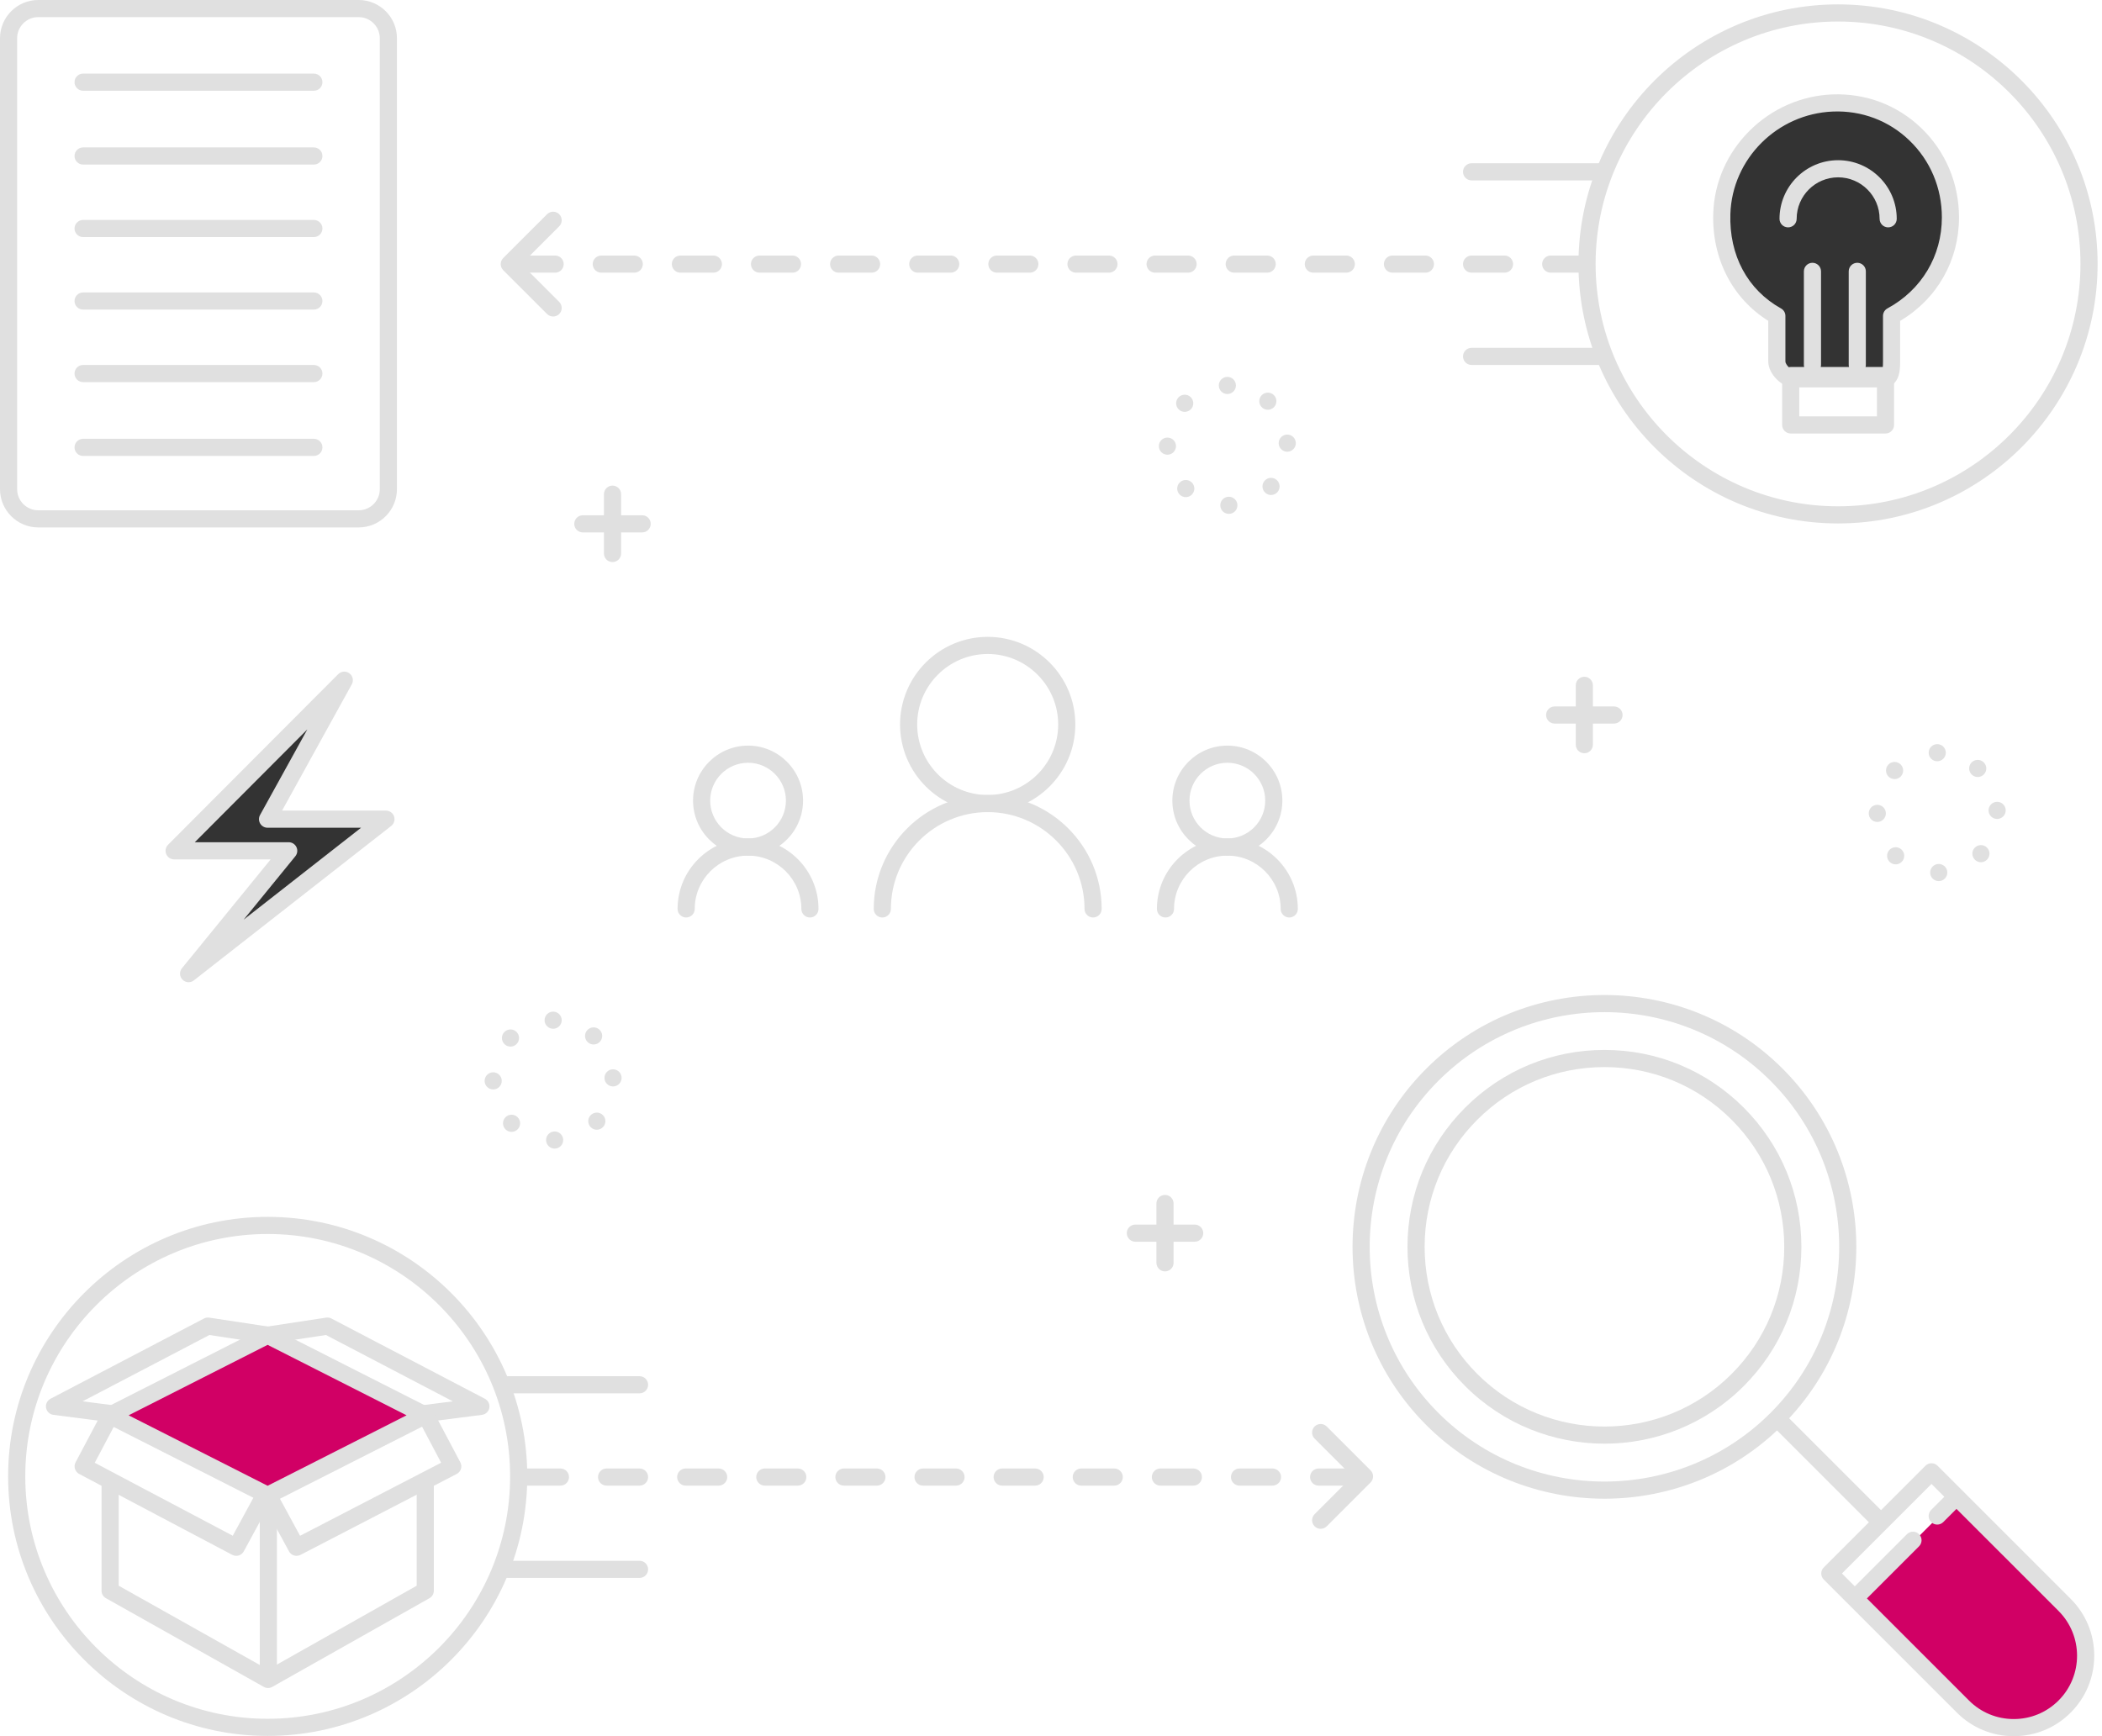 <svg width="138" height="114" viewBox="0 0 138 114" fill="none" xmlns="http://www.w3.org/2000/svg">
<path fill-rule="evenodd" clip-rule="evenodd" d="M7.201 92.931L17.57 98.189L27.937 92.931L17.57 87.673L7.201 92.931Z" fill="#D10065"/>
<path fill-rule="evenodd" clip-rule="evenodd" d="M128.534 98.319L121.857 104.995L128.87 112.055C130.713 113.899 133.702 113.899 135.546 112.055C137.389 110.212 137.389 107.222 135.546 105.379L128.534 98.319Z" fill="#D10065"/>
<path fill-rule="evenodd" clip-rule="evenodd" d="M120.299 6.762C116.39 6.919 113.141 10.117 113.013 14.027C112.92 16.881 114.185 19.392 116.609 20.744V23.743C116.609 24.214 117.268 24.916 117.738 24.916H123.687C124.158 24.916 124.141 24.214 124.141 23.743V20.744C126.565 19.432 128.028 17.028 128.028 14.277C128.028 10.02 124.595 6.589 120.299 6.762Z" fill="#333333"/>
<path fill-rule="evenodd" clip-rule="evenodd" d="M22.603 44.706L11.432 55.908H18.954L12.381 63.974L25.338 53.831H17.565L22.603 44.706Z" fill="#333333"/>
<path fill-rule="evenodd" clip-rule="evenodd" d="M2.511 1.125C1.747 1.125 1.125 1.747 1.125 2.511V32.12C1.125 32.884 1.747 33.506 2.511 33.506H23.549C24.313 33.506 24.934 32.884 24.934 32.12V2.511C24.934 1.747 24.313 1.125 23.549 1.125H2.511ZM23.549 34.631H2.511C1.126 34.631 0 33.505 0 32.12V2.511C0 1.126 1.126 0 2.511 0H23.549C24.934 0 26.06 1.126 26.06 2.511V32.12C26.06 33.505 24.934 34.631 23.549 34.631Z" fill="#E0E0E0"/>
<path fill-rule="evenodd" clip-rule="evenodd" d="M20.605 5.958H5.455C5.144 5.958 4.893 5.706 4.893 5.395C4.893 5.084 5.144 4.833 5.455 4.833H20.605C20.916 4.833 21.168 5.084 21.168 5.395C21.168 5.706 20.916 5.958 20.605 5.958Z" fill="#E0E0E0"/>
<path fill-rule="evenodd" clip-rule="evenodd" d="M20.605 15.567H5.455C5.144 15.567 4.893 15.315 4.893 15.004C4.893 14.694 5.144 14.442 5.455 14.442H20.605C20.916 14.442 21.168 14.694 21.168 15.004C21.168 15.315 20.916 15.567 20.605 15.567Z" fill="#E0E0E0"/>
<path fill-rule="evenodd" clip-rule="evenodd" d="M20.605 20.328H5.455C5.144 20.328 4.893 20.076 4.893 19.766C4.893 19.455 5.144 19.203 5.455 19.203H20.605C20.916 19.203 21.168 19.455 21.168 19.766C21.168 20.076 20.916 20.328 20.605 20.328Z" fill="#E0E0E0"/>
<path fill-rule="evenodd" clip-rule="evenodd" d="M20.605 25.09H5.455C5.144 25.09 4.893 24.838 4.893 24.527C4.893 24.216 5.144 23.964 5.455 23.964H20.605C20.916 23.964 21.168 24.216 21.168 24.527C21.168 24.838 20.916 25.09 20.605 25.09Z" fill="#E0E0E0"/>
<path fill-rule="evenodd" clip-rule="evenodd" d="M20.605 29.938H5.455C5.144 29.938 4.893 29.686 4.893 29.375C4.893 29.064 5.144 28.812 5.455 28.812H20.605C20.916 28.812 21.168 29.064 21.168 29.375C21.168 29.686 20.916 29.938 20.605 29.938Z" fill="#E0E0E0"/>
<path fill-rule="evenodd" clip-rule="evenodd" d="M20.605 10.806H5.455C5.144 10.806 4.893 10.554 4.893 10.243C4.893 9.932 5.144 9.68 5.455 9.68H20.605C20.916 9.68 21.168 9.932 21.168 10.243C21.168 10.554 20.916 10.806 20.605 10.806Z" fill="#E0E0E0"/>
<path fill-rule="evenodd" clip-rule="evenodd" d="M120.333 7.324C116.677 7.471 113.721 10.424 113.602 14.046C113.514 16.763 114.726 19.025 116.927 20.253C117.106 20.352 117.215 20.54 117.215 20.744V23.744C117.215 23.918 117.57 24.311 117.741 24.311H123.578C123.6 24.224 123.622 24.062 123.622 23.744V20.744C123.622 20.537 123.735 20.347 123.917 20.249C126.152 19.039 127.487 16.807 127.487 14.278C127.487 12.337 126.729 10.539 125.35 9.216C124.002 7.92 122.221 7.249 120.333 7.324ZM123.687 25.436H117.738C116.968 25.436 116.09 24.534 116.09 23.744V21.066C113.753 19.609 112.38 16.996 112.478 14.009C112.543 11.978 113.39 10.053 114.86 8.589C116.324 7.13 118.252 6.282 120.288 6.2C122.484 6.112 124.559 6.895 126.13 8.404C127.731 9.942 128.612 12.028 128.612 14.278C128.612 17.114 127.171 19.629 124.747 21.072V23.744C124.747 24.042 124.736 24.358 124.652 24.643C124.506 25.14 124.145 25.436 123.687 25.436Z" fill="#E0E0E0"/>
<path fill-rule="evenodd" clip-rule="evenodd" d="M118.99 24.527C118.68 24.527 118.428 24.275 118.428 23.964V17.818C118.428 17.507 118.68 17.255 118.99 17.255C119.301 17.255 119.553 17.507 119.553 17.818V23.964C119.553 24.275 119.301 24.527 118.99 24.527Z" fill="#E0E0E0"/>
<path fill-rule="evenodd" clip-rule="evenodd" d="M121.934 24.527C121.623 24.527 121.371 24.275 121.371 23.964V17.818C121.371 17.507 121.623 17.255 121.934 17.255C122.245 17.255 122.496 17.507 122.496 17.818V23.964C122.496 24.275 122.245 24.527 121.934 24.527Z" fill="#E0E0E0"/>
<path fill-rule="evenodd" clip-rule="evenodd" d="M123.961 14.93C123.651 14.93 123.399 14.678 123.399 14.367C123.399 12.866 122.177 11.644 120.676 11.644C119.174 11.644 117.954 12.866 117.954 14.367C117.954 14.678 117.702 14.93 117.391 14.93C117.08 14.93 116.828 14.678 116.828 14.367C116.828 12.245 118.554 10.519 120.676 10.519C122.798 10.519 124.524 12.245 124.524 14.367C124.524 14.678 124.272 14.93 123.961 14.93Z" fill="#E0E0E0"/>
<path fill-rule="evenodd" clip-rule="evenodd" d="M118.127 27.339H123.224V25.222H118.127V27.339ZM123.786 28.465H117.565C117.254 28.465 117.002 28.213 117.002 27.902V24.66C117.002 24.349 117.254 24.097 117.565 24.097H123.786C124.097 24.097 124.349 24.349 124.349 24.66V27.902C124.349 28.213 124.097 28.465 123.786 28.465Z" fill="#E0E0E0"/>
<path fill-rule="evenodd" clip-rule="evenodd" d="M120.67 1.413C111.895 1.413 104.754 8.553 104.754 17.329C104.754 26.105 111.895 33.245 120.67 33.245C129.446 33.245 136.586 26.105 136.586 17.329C136.586 8.553 129.446 1.413 120.67 1.413ZM120.67 34.37C111.274 34.37 103.629 26.725 103.629 17.329C103.629 7.932 111.274 0.288 120.67 0.288C130.066 0.288 137.711 7.932 137.711 17.329C137.711 26.725 130.066 34.37 120.67 34.37Z" fill="#E0E0E0"/>
<path fill-rule="evenodd" clip-rule="evenodd" d="M49.112 50.084C47.74 50.084 46.625 51.199 46.625 52.569C46.625 53.941 47.74 55.056 49.112 55.056C50.482 55.056 51.597 53.941 51.597 52.569C51.597 51.199 50.482 50.084 49.112 50.084ZM49.112 56.181C47.12 56.181 45.5 54.561 45.5 52.569C45.5 50.578 47.12 48.958 49.112 48.958C51.103 48.958 52.722 50.578 52.722 52.569C52.722 54.561 51.103 56.181 49.112 56.181Z" fill="#E0E0E0"/>
<path fill-rule="evenodd" clip-rule="evenodd" d="M53.173 60.244C52.863 60.244 52.611 59.992 52.611 59.681C52.611 57.752 51.04 56.181 49.111 56.181C47.18 56.181 45.61 57.752 45.61 59.681C45.61 59.992 45.358 60.244 45.047 60.244C44.736 60.244 44.484 59.992 44.484 59.681C44.484 57.131 46.559 55.056 49.111 55.056C51.661 55.056 53.736 57.131 53.736 59.681C53.736 59.992 53.484 60.244 53.173 60.244Z" fill="#E0E0E0"/>
<path fill-rule="evenodd" clip-rule="evenodd" d="M80.578 50.084C79.207 50.084 78.092 51.199 78.092 52.569C78.092 53.941 79.207 55.056 80.578 55.056C81.949 55.056 83.064 53.941 83.064 52.569C83.064 51.199 81.949 50.084 80.578 50.084ZM80.578 56.181C78.587 56.181 76.967 54.561 76.967 52.569C76.967 50.578 78.587 48.958 80.578 48.958C82.57 48.958 84.189 50.578 84.189 52.569C84.189 54.561 82.57 56.181 80.578 56.181Z" fill="#E0E0E0"/>
<path fill-rule="evenodd" clip-rule="evenodd" d="M84.642 60.244C84.331 60.244 84.079 59.992 84.079 59.681C84.079 57.752 82.509 56.181 80.579 56.181C78.649 56.181 77.078 57.752 77.078 59.681C77.078 59.992 76.827 60.244 76.516 60.244C76.205 60.244 75.953 59.992 75.953 59.681C75.953 57.131 78.028 55.056 80.579 55.056C83.13 55.056 85.205 57.131 85.205 59.681C85.205 59.992 84.953 60.244 84.642 60.244Z" fill="#E0E0E0"/>
<path fill-rule="evenodd" clip-rule="evenodd" d="M64.844 42.942C62.291 42.942 60.215 45.019 60.215 47.571C60.215 50.123 62.291 52.2 64.844 52.2C67.396 52.2 69.472 50.123 69.472 47.571C69.472 45.019 67.396 42.942 64.844 42.942ZM64.844 53.325C61.671 53.325 59.09 50.744 59.09 47.571C59.09 44.398 61.671 41.817 64.844 41.817C68.017 41.817 70.597 44.398 70.597 47.571C70.597 50.744 68.017 53.325 64.844 53.325Z" fill="#E0E0E0"/>
<path fill-rule="evenodd" clip-rule="evenodd" d="M71.764 60.244C71.453 60.244 71.201 59.992 71.201 59.681C71.201 56.176 68.35 53.325 64.845 53.325C61.34 53.325 58.489 56.176 58.489 59.681C58.489 59.992 58.237 60.244 57.926 60.244C57.615 60.244 57.363 59.992 57.363 59.681C57.363 55.556 60.719 52.2 64.845 52.2C68.971 52.2 72.327 55.556 72.327 59.681C72.327 59.992 72.075 60.244 71.764 60.244Z" fill="#E0E0E0"/>
<path fill-rule="evenodd" clip-rule="evenodd" d="M17.574 81.026C8.799 81.026 1.659 88.166 1.659 96.942C1.659 105.719 8.799 112.858 17.574 112.858C26.351 112.858 33.49 105.719 33.49 96.942C33.49 88.166 26.351 81.026 17.574 81.026ZM17.574 113.983C8.178 113.983 0.533 106.339 0.533 96.942C0.533 87.546 8.178 79.901 17.574 79.901C26.972 79.901 34.616 87.546 34.616 96.942C34.616 106.339 26.972 113.983 17.574 113.983Z" fill="#E0E0E0"/>
<path fill-rule="evenodd" clip-rule="evenodd" d="M8.445 92.931L17.57 97.558L26.693 92.931L17.57 88.304L8.445 92.931ZM17.57 98.752C17.482 98.752 17.395 98.731 17.315 98.691L6.947 93.433C6.758 93.337 6.639 93.143 6.639 92.931C6.639 92.719 6.758 92.525 6.947 92.429L17.315 87.171C17.475 87.09 17.664 87.09 17.824 87.171L28.192 92.429C28.381 92.525 28.5 92.719 28.5 92.931C28.5 93.143 28.381 93.337 28.192 93.433L17.824 98.691C17.744 98.731 17.656 98.752 17.57 98.752Z" fill="#E0E0E0"/>
<path fill-rule="evenodd" clip-rule="evenodd" d="M17.617 110.404C17.307 110.404 17.055 110.152 17.055 109.841V98.241C17.055 97.93 17.307 97.678 17.617 97.678C17.928 97.678 18.18 97.93 18.18 98.241V109.841C18.18 110.152 17.928 110.404 17.617 110.404Z" fill="#E0E0E0"/>
<path fill-rule="evenodd" clip-rule="evenodd" d="M17.596 110.837C17.501 110.837 17.406 110.813 17.321 110.765L6.954 104.939C6.776 104.839 6.666 104.651 6.666 104.449V97.375C6.666 97.064 6.918 96.812 7.229 96.812C7.54 96.812 7.792 97.064 7.792 97.375V104.119L17.596 109.628L27.356 104.12V97.375C27.356 97.064 27.608 96.812 27.919 96.812C28.23 96.812 28.482 97.064 28.482 97.375V104.449C28.482 104.651 28.372 104.838 28.196 104.939L17.872 110.764C17.787 110.812 17.692 110.837 17.596 110.837Z" fill="#E0E0E0"/>
<path fill-rule="evenodd" clip-rule="evenodd" d="M15.509 102.158C15.421 102.158 15.331 102.137 15.247 102.093L5.196 96.781C5.064 96.71 4.965 96.591 4.922 96.448C4.877 96.306 4.892 96.151 4.961 96.019L6.731 92.677C6.875 92.403 7.216 92.298 7.491 92.443C7.765 92.589 7.871 92.929 7.725 93.203L6.22 96.048L15.281 100.838L16.886 97.882C17.035 97.61 17.376 97.508 17.65 97.657C17.922 97.805 18.024 98.147 17.875 98.42L16.004 101.865C15.902 102.052 15.709 102.158 15.509 102.158Z" fill="#E0E0E0"/>
<path fill-rule="evenodd" clip-rule="evenodd" d="M7.377 93.394C7.354 93.394 7.33 93.392 7.304 93.389L3.507 92.901C3.262 92.87 3.068 92.684 3.024 92.442C2.981 92.2 3.1 91.959 3.317 91.844L13.391 86.575C13.497 86.519 13.618 86.499 13.736 86.517L17.637 87.108C17.944 87.155 18.155 87.441 18.108 87.749C18.062 88.056 17.775 88.267 17.468 88.221L13.749 87.658L5.423 92.013L7.448 92.273C7.756 92.313 7.975 92.595 7.935 92.903C7.898 93.187 7.656 93.394 7.377 93.394Z" fill="#E0E0E0"/>
<path fill-rule="evenodd" clip-rule="evenodd" d="M27.773 93.394C27.494 93.394 27.252 93.187 27.215 92.903C27.176 92.595 27.393 92.313 27.702 92.273L29.726 92.013L21.4 87.658L17.682 88.221C17.375 88.267 17.088 88.056 17.041 87.749C16.995 87.441 17.207 87.155 17.514 87.108L21.414 86.517C21.533 86.499 21.653 86.519 21.759 86.575L31.833 91.844C32.051 91.959 32.169 92.2 32.126 92.442C32.083 92.684 31.887 92.87 31.644 92.901L27.845 93.389C27.821 93.392 27.797 93.394 27.773 93.394Z" fill="#E0E0E0"/>
<path fill-rule="evenodd" clip-rule="evenodd" d="M19.47 102.158C19.27 102.158 19.077 102.052 18.974 101.865L17.104 98.42C16.955 98.147 17.056 97.805 17.33 97.657C17.602 97.508 17.944 97.61 18.093 97.882L19.7 100.842L28.961 96.044L27.458 93.203C27.313 92.929 27.418 92.589 27.692 92.443C27.967 92.298 28.308 92.403 28.453 92.677L30.222 96.019C30.292 96.152 30.307 96.307 30.262 96.451C30.216 96.594 30.116 96.713 29.984 96.782L19.728 102.095C19.645 102.138 19.557 102.158 19.47 102.158Z" fill="#E0E0E0"/>
<path fill-rule="evenodd" clip-rule="evenodd" d="M94.431 70.968C88.419 76.979 88.419 86.762 94.431 92.773C100.443 98.785 110.224 98.785 116.237 92.773C122.248 86.762 122.248 76.979 116.237 70.968C110.224 64.956 100.443 64.956 94.431 70.968ZM105.333 98.407C101.097 98.407 96.86 96.794 93.635 93.569C87.184 87.118 87.184 76.623 93.635 70.172C100.086 63.721 110.582 63.721 117.032 70.172C123.483 76.623 123.483 87.118 117.032 93.569C113.807 96.794 109.57 98.407 105.333 98.407Z" fill="#E0E0E0"/>
<path fill-rule="evenodd" clip-rule="evenodd" d="M105.334 70.066C102.181 70.066 99.217 71.293 96.987 73.523C94.758 75.753 93.53 78.718 93.53 81.87C93.53 85.023 94.758 87.988 96.987 90.217C101.59 94.82 109.079 94.82 113.682 90.217C115.911 87.988 117.139 85.023 117.139 81.87C117.139 78.718 115.911 75.753 113.682 73.523C111.452 71.293 108.488 70.066 105.334 70.066ZM105.334 94.794C102.024 94.794 98.713 93.534 96.192 91.013C93.75 88.571 92.404 85.324 92.404 81.87C92.404 78.416 93.75 75.17 96.192 72.728C98.634 70.285 101.881 68.94 105.334 68.94C108.788 68.94 112.036 70.285 114.478 72.728C116.92 75.17 118.264 78.416 118.264 81.87C118.264 85.324 116.92 88.571 114.478 91.013C111.957 93.534 108.646 94.794 105.334 94.794Z" fill="#E0E0E0"/>
<path fill-rule="evenodd" clip-rule="evenodd" d="M123.387 100.412C123.244 100.412 123.099 100.357 122.989 100.248L116.317 93.575C116.097 93.355 116.097 92.999 116.317 92.779C116.537 92.559 116.893 92.559 117.113 92.779L123.786 99.451C124.005 99.671 124.005 100.028 123.786 100.248C123.676 100.357 123.531 100.412 123.387 100.412Z" fill="#E0E0E0"/>
<path fill-rule="evenodd" clip-rule="evenodd" d="M120.927 103.317L129.267 111.657C130.052 112.443 131.096 112.875 132.207 112.875C133.318 112.875 134.362 112.443 135.147 111.657C136.768 110.036 136.768 107.398 135.147 105.777L126.807 97.437L120.927 103.317ZM132.207 114C130.796 114 129.469 113.451 128.472 112.453L119.733 103.715C119.513 103.495 119.513 103.139 119.733 102.919L126.41 96.243C126.628 96.024 126.985 96.024 127.205 96.243L135.943 104.981C136.941 105.979 137.49 107.306 137.49 108.718C137.49 110.129 136.941 111.455 135.943 112.453C134.945 113.451 133.618 114 132.207 114Z" fill="#E0E0E0"/>
<path fill-rule="evenodd" clip-rule="evenodd" d="M121.857 105.431C121.714 105.431 121.57 105.377 121.46 105.267C121.24 105.047 121.24 104.69 121.46 104.471L125.194 100.737C125.413 100.517 125.769 100.517 125.989 100.737C126.209 100.957 126.209 101.313 125.989 101.532L122.255 105.267C122.146 105.377 122.002 105.431 121.857 105.431Z" fill="#E0E0E0"/>
<path fill-rule="evenodd" clip-rule="evenodd" d="M127.182 100.106C127.038 100.106 126.893 100.051 126.783 99.941C126.564 99.721 126.564 99.365 126.783 99.145L128.008 97.921C128.227 97.701 128.584 97.701 128.804 97.921C129.024 98.14 129.024 98.497 128.804 98.717L127.58 99.941C127.47 100.051 127.325 100.106 127.182 100.106Z" fill="#E0E0E0"/>
<path fill-rule="evenodd" clip-rule="evenodd" d="M36.446 17.904H34.282C33.971 17.904 33.719 17.652 33.719 17.342C33.719 17.031 33.971 16.779 34.282 16.779H36.446C36.757 16.779 37.008 17.031 37.008 17.342C37.008 17.652 36.757 17.904 36.446 17.904ZM41.64 17.904H39.476C39.165 17.904 38.913 17.652 38.913 17.342C38.913 17.031 39.165 16.779 39.476 16.779H41.64C41.951 16.779 42.203 17.031 42.203 17.342C42.203 17.652 41.951 17.904 41.64 17.904ZM46.834 17.904H44.67C44.359 17.904 44.107 17.652 44.107 17.342C44.107 17.031 44.359 16.779 44.67 16.779H46.834C47.145 16.779 47.397 17.031 47.397 17.342C47.397 17.652 47.145 17.904 46.834 17.904ZM52.028 17.904H49.864C49.553 17.904 49.301 17.652 49.301 17.342C49.301 17.031 49.553 16.779 49.864 16.779H52.028C52.339 16.779 52.591 17.031 52.591 17.342C52.591 17.652 52.339 17.904 52.028 17.904ZM57.222 17.904H55.058C54.747 17.904 54.495 17.652 54.495 17.342C54.495 17.031 54.747 16.779 55.058 16.779H57.222C57.533 16.779 57.785 17.031 57.785 17.342C57.785 17.652 57.533 17.904 57.222 17.904ZM62.416 17.904H60.252C59.941 17.904 59.69 17.652 59.69 17.342C59.69 17.031 59.941 16.779 60.252 16.779H62.416C62.727 16.779 62.979 17.031 62.979 17.342C62.979 17.652 62.727 17.904 62.416 17.904ZM67.611 17.904H65.446C65.136 17.904 64.884 17.652 64.884 17.342C64.884 17.031 65.136 16.779 65.446 16.779H67.611C67.921 16.779 68.173 17.031 68.173 17.342C68.173 17.652 67.921 17.904 67.611 17.904ZM72.805 17.904H70.641C70.33 17.904 70.078 17.652 70.078 17.342C70.078 17.031 70.33 16.779 70.641 16.779H72.805C73.116 16.779 73.368 17.031 73.368 17.342C73.368 17.652 73.116 17.904 72.805 17.904ZM77.999 17.904H75.835C75.524 17.904 75.272 17.652 75.272 17.342C75.272 17.031 75.524 16.779 75.835 16.779H77.999C78.31 16.779 78.562 17.031 78.562 17.342C78.562 17.652 78.31 17.904 77.999 17.904ZM83.193 17.904H81.029C80.718 17.904 80.466 17.652 80.466 17.342C80.466 17.031 80.718 16.779 81.029 16.779H83.193C83.504 16.779 83.756 17.031 83.756 17.342C83.756 17.652 83.504 17.904 83.193 17.904ZM88.387 17.904H86.223C85.912 17.904 85.66 17.652 85.66 17.342C85.66 17.031 85.912 16.779 86.223 16.779H88.387C88.698 16.779 88.95 17.031 88.95 17.342C88.95 17.652 88.698 17.904 88.387 17.904ZM93.582 17.904H91.417C91.106 17.904 90.855 17.652 90.855 17.342C90.855 17.031 91.106 16.779 91.417 16.779H93.582C93.892 16.779 94.144 17.031 94.144 17.342C94.144 17.652 93.892 17.904 93.582 17.904ZM98.776 17.904H96.611C96.301 17.904 96.049 17.652 96.049 17.342C96.049 17.031 96.301 16.779 96.611 16.779H98.776C99.086 16.779 99.338 17.031 99.338 17.342C99.338 17.652 99.086 17.904 98.776 17.904ZM103.97 17.904H101.806C101.495 17.904 101.243 17.652 101.243 17.342C101.243 17.031 101.495 16.779 101.806 16.779H103.97C104.281 16.779 104.532 17.031 104.532 17.342C104.532 17.652 104.281 17.904 103.97 17.904Z" fill="#E0E0E0"/>
<path fill-rule="evenodd" clip-rule="evenodd" d="M36.315 20.783C36.17 20.783 36.026 20.728 35.917 20.619L33.037 17.74C32.818 17.52 32.818 17.164 33.037 16.944L35.917 14.065C36.136 13.845 36.492 13.845 36.712 14.065C36.932 14.285 36.932 14.641 36.712 14.861L34.231 17.342L36.712 19.823C36.932 20.043 36.932 20.399 36.712 20.619C36.602 20.728 36.458 20.783 36.315 20.783Z" fill="#E0E0E0"/>
<path fill-rule="evenodd" clip-rule="evenodd" d="M105.268 11.845H96.612C96.301 11.845 96.049 11.593 96.049 11.282C96.049 10.971 96.301 10.719 96.612 10.719H105.268C105.579 10.719 105.831 10.971 105.831 11.282C105.831 11.593 105.579 11.845 105.268 11.845Z" fill="#E0E0E0"/>
<path fill-rule="evenodd" clip-rule="evenodd" d="M105.268 23.964H96.612C96.301 23.964 96.049 23.712 96.049 23.402C96.049 23.091 96.301 22.839 96.612 22.839H105.268C105.579 22.839 105.831 23.091 105.831 23.402C105.831 23.712 105.579 23.964 105.268 23.964Z" fill="#E0E0E0"/>
<path fill-rule="evenodd" clip-rule="evenodd" d="M36.793 97.548H34.629C34.318 97.548 34.066 97.296 34.066 96.986C34.066 96.675 34.318 96.423 34.629 96.423H36.793C37.104 96.423 37.356 96.675 37.356 96.986C37.356 97.296 37.104 97.548 36.793 97.548ZM41.987 97.548H39.823C39.513 97.548 39.261 97.296 39.261 96.986C39.261 96.675 39.513 96.423 39.823 96.423H41.987C42.298 96.423 42.55 96.675 42.55 96.986C42.55 97.296 42.298 97.548 41.987 97.548ZM47.182 97.548H45.017C44.707 97.548 44.455 97.296 44.455 96.986C44.455 96.675 44.707 96.423 45.017 96.423H47.182C47.492 96.423 47.744 96.675 47.744 96.986C47.744 97.296 47.492 97.548 47.182 97.548ZM52.376 97.548H50.212C49.901 97.548 49.649 97.296 49.649 96.986C49.649 96.675 49.901 96.423 50.212 96.423H52.376C52.687 96.423 52.939 96.675 52.939 96.986C52.939 97.296 52.687 97.548 52.376 97.548ZM57.57 97.548H55.406C55.095 97.548 54.843 97.296 54.843 96.986C54.843 96.675 55.095 96.423 55.406 96.423H57.57C57.881 96.423 58.133 96.675 58.133 96.986C58.133 97.296 57.881 97.548 57.57 97.548ZM62.764 97.548H60.6C60.289 97.548 60.037 97.296 60.037 96.986C60.037 96.675 60.289 96.423 60.6 96.423H62.764C63.075 96.423 63.327 96.675 63.327 96.986C63.327 97.296 63.075 97.548 62.764 97.548ZM67.958 97.548H65.794C65.483 97.548 65.231 97.296 65.231 96.986C65.231 96.675 65.483 96.423 65.794 96.423H67.958C68.269 96.423 68.521 96.675 68.521 96.986C68.521 97.296 68.269 97.548 67.958 97.548ZM73.153 97.548H70.988C70.677 97.548 70.425 97.296 70.425 96.986C70.425 96.675 70.677 96.423 70.988 96.423H73.153C73.463 96.423 73.715 96.675 73.715 96.986C73.715 97.296 73.463 97.548 73.153 97.548ZM78.347 97.548H76.183C75.872 97.548 75.62 97.296 75.62 96.986C75.62 96.675 75.872 96.423 76.183 96.423H78.347C78.657 96.423 78.909 96.675 78.909 96.986C78.909 97.296 78.657 97.548 78.347 97.548ZM83.541 97.548H81.377C81.066 97.548 80.814 97.296 80.814 96.986C80.814 96.675 81.066 96.423 81.377 96.423H83.541C83.852 96.423 84.104 96.675 84.104 96.986C84.104 97.296 83.852 97.548 83.541 97.548ZM88.735 97.548H86.571C86.26 97.548 86.008 97.296 86.008 96.986C86.008 96.675 86.26 96.423 86.571 96.423H88.735C89.046 96.423 89.298 96.675 89.298 96.986C89.298 97.296 89.046 97.548 88.735 97.548Z" fill="#E0E0E0"/>
<path fill-rule="evenodd" clip-rule="evenodd" d="M86.704 100.384C86.559 100.384 86.415 100.329 86.306 100.219C86.086 99.999 86.086 99.643 86.306 99.423L88.787 96.942L86.306 94.461C86.086 94.241 86.086 93.885 86.306 93.665C86.525 93.446 86.882 93.446 87.101 93.665L89.981 96.544C90.2 96.764 90.2 97.121 89.981 97.34L87.101 100.219C86.992 100.329 86.847 100.384 86.704 100.384Z" fill="#E0E0E0"/>
<path fill-rule="evenodd" clip-rule="evenodd" d="M41.987 103.608H33.33C33.02 103.608 32.768 103.356 32.768 103.045C32.768 102.735 33.02 102.483 33.33 102.483H41.987C42.298 102.483 42.55 102.735 42.55 103.045C42.55 103.356 42.298 103.608 41.987 103.608Z" fill="#E0E0E0"/>
<path fill-rule="evenodd" clip-rule="evenodd" d="M41.987 91.488H33.33C33.02 91.488 32.768 91.237 32.768 90.926C32.768 90.615 33.02 90.363 33.33 90.363H41.987C42.298 90.363 42.55 90.615 42.55 90.926C42.55 91.237 42.298 91.488 41.987 91.488Z" fill="#E0E0E0"/>
<path fill-rule="evenodd" clip-rule="evenodd" d="M12.788 55.302H18.954C19.172 55.302 19.369 55.427 19.463 55.624C19.556 55.82 19.527 56.052 19.391 56.221L15.995 60.387L23.706 54.35H17.565C17.366 54.35 17.181 54.245 17.081 54.073C16.98 53.902 16.976 53.69 17.072 53.516L20.178 47.892L12.788 55.302ZM12.382 64.493C12.235 64.493 12.089 64.436 11.979 64.325C11.78 64.12 11.764 63.797 11.946 63.575L17.77 56.428H11.432C11.205 56.428 10.999 56.291 10.912 56.081C10.825 55.87 10.873 55.629 11.033 55.468L22.205 44.265C22.403 44.067 22.717 44.044 22.941 44.213C23.166 44.381 23.232 44.689 23.096 44.934L18.519 53.225H25.338C25.578 53.225 25.792 53.377 25.87 53.604C25.948 53.831 25.874 54.083 25.685 54.231L12.728 64.373C12.626 64.454 12.503 64.493 12.382 64.493Z" fill="#E0E0E0"/>
<path fill-rule="evenodd" clip-rule="evenodd" d="M126.62 49.423C126.62 49.113 126.872 48.861 127.183 48.861C127.494 48.861 127.746 49.113 127.746 49.423C127.746 49.734 127.494 49.986 127.183 49.986C126.872 49.986 126.62 49.734 126.62 49.423ZM129.46 50.872C129.232 50.661 129.216 50.306 129.426 50.076C129.636 49.848 129.992 49.832 130.221 50.042C130.45 50.252 130.466 50.608 130.256 50.837C130.145 50.958 129.993 51.019 129.841 51.019C129.706 51.019 129.569 50.971 129.46 50.872ZM123.988 50.994C123.767 50.775 123.764 50.419 123.982 50.197C124.201 49.977 124.557 49.974 124.779 50.193C125 50.411 125.002 50.768 124.783 50.989C124.673 51.1 124.529 51.156 124.383 51.156C124.24 51.156 124.098 51.102 123.988 50.994ZM130.553 53.232C130.542 52.921 130.784 52.66 131.095 52.648C131.405 52.637 131.666 52.879 131.678 53.19C131.689 53.5 131.446 53.761 131.136 53.773C131.129 53.773 131.122 53.774 131.115 53.774C130.814 53.774 130.564 53.535 130.553 53.232ZM122.686 53.414C122.681 53.104 122.931 52.849 123.241 52.845C123.552 52.841 123.807 53.09 123.811 53.401C123.814 53.711 123.566 53.967 123.255 53.97C123.253 53.97 123.25 53.97 123.247 53.97C122.94 53.97 122.689 53.723 122.686 53.414ZM129.666 56.462C129.44 56.249 129.428 55.894 129.641 55.667C129.854 55.441 130.21 55.43 130.437 55.643C130.663 55.856 130.674 56.211 130.461 56.437C130.35 56.556 130.201 56.616 130.051 56.616C129.913 56.616 129.775 56.565 129.666 56.462ZM124.063 56.598C123.839 56.382 123.833 56.026 124.048 55.802C124.264 55.579 124.62 55.572 124.844 55.787C125.067 56.003 125.074 56.359 124.859 56.583C124.748 56.698 124.601 56.755 124.453 56.755C124.312 56.755 124.172 56.703 124.063 56.598ZM126.719 57.306C126.711 56.996 126.957 56.738 127.268 56.73C127.579 56.722 127.836 56.968 127.844 57.279C127.851 57.59 127.606 57.848 127.295 57.855C127.29 57.855 127.286 57.855 127.282 57.855C126.977 57.855 126.727 57.612 126.719 57.306Z" fill="#E0E0E0"/>
<path fill-rule="evenodd" clip-rule="evenodd" d="M35.752 66.988C35.752 66.677 36.004 66.425 36.315 66.425C36.625 66.425 36.877 66.677 36.877 66.988C36.877 67.298 36.625 67.55 36.315 67.55C36.004 67.55 35.752 67.298 35.752 66.988ZM38.592 68.435C38.363 68.226 38.347 67.87 38.557 67.64C38.767 67.411 39.124 67.395 39.352 67.606C39.582 67.815 39.597 68.172 39.387 68.4C39.276 68.522 39.125 68.583 38.972 68.583C38.836 68.583 38.7 68.535 38.592 68.435ZM33.119 68.558C32.898 68.339 32.896 67.983 33.114 67.762C33.332 67.541 33.689 67.538 33.91 67.757C34.131 67.975 34.133 68.331 33.915 68.553C33.805 68.665 33.66 68.72 33.514 68.72C33.371 68.72 33.228 68.666 33.119 68.558ZM39.685 70.795C39.673 70.485 39.915 70.224 40.226 70.212C40.536 70.201 40.797 70.444 40.809 70.753C40.82 71.064 40.578 71.326 40.267 71.337C40.26 71.337 40.254 71.337 40.247 71.337C39.945 71.337 39.696 71.099 39.685 70.795ZM31.816 70.978C31.813 70.668 32.062 70.412 32.373 70.409C32.683 70.405 32.938 70.654 32.942 70.965C32.946 71.275 32.697 71.531 32.387 71.534C32.384 71.534 32.382 71.534 32.379 71.534C32.072 71.534 31.821 71.287 31.816 70.978ZM38.797 74.027C38.571 73.814 38.559 73.458 38.772 73.231C38.985 73.005 39.341 72.994 39.568 73.207C39.795 73.419 39.805 73.775 39.593 74.001C39.482 74.119 39.332 74.179 39.183 74.179C39.044 74.179 38.906 74.129 38.797 74.027ZM33.194 74.162C32.97 73.946 32.964 73.59 33.179 73.366C33.395 73.143 33.751 73.136 33.975 73.351C34.199 73.567 34.206 73.924 33.99 74.147C33.879 74.261 33.732 74.319 33.584 74.319C33.444 74.319 33.303 74.267 33.194 74.162ZM35.851 74.87C35.843 74.559 36.089 74.301 36.399 74.294C36.709 74.286 36.968 74.532 36.975 74.842C36.983 75.153 36.737 75.411 36.426 75.419C36.422 75.419 36.418 75.419 36.412 75.419C36.108 75.419 35.858 75.176 35.851 74.87Z" fill="#E0E0E0"/>
<path fill-rule="evenodd" clip-rule="evenodd" d="M80.016 25.309C80.016 24.999 80.268 24.747 80.578 24.747C80.889 24.747 81.141 24.999 81.141 25.309C81.141 25.62 80.889 25.872 80.578 25.872C80.268 25.872 80.016 25.62 80.016 25.309ZM82.856 26.758C82.627 26.548 82.611 26.192 82.821 25.963C83.031 25.734 83.386 25.718 83.616 25.928C83.846 26.138 83.861 26.494 83.651 26.723C83.54 26.844 83.388 26.906 83.236 26.906C83.1 26.906 82.964 26.857 82.856 26.758ZM77.383 26.88C77.161 26.662 77.16 26.306 77.378 26.084C77.596 25.864 77.953 25.861 78.174 26.079C78.395 26.298 78.397 26.654 78.179 26.876C78.069 26.986 77.923 27.043 77.778 27.043C77.635 27.043 77.492 26.989 77.383 26.88ZM83.948 29.118C83.936 28.807 84.179 28.546 84.49 28.535C84.8 28.523 85.061 28.765 85.073 29.076C85.084 29.387 84.842 29.648 84.531 29.66C84.524 29.66 84.517 29.66 84.51 29.66C84.209 29.66 83.959 29.422 83.948 29.118ZM76.08 29.301C76.077 28.991 76.325 28.735 76.636 28.732C76.947 28.727 77.202 28.977 77.206 29.287C77.21 29.598 76.961 29.853 76.65 29.857C76.648 29.857 76.645 29.857 76.643 29.857C76.336 29.857 76.084 29.609 76.08 29.301ZM83.061 32.349C82.834 32.136 82.823 31.781 83.036 31.554C83.249 31.327 83.605 31.317 83.832 31.529C84.058 31.742 84.069 32.097 83.857 32.324C83.746 32.442 83.596 32.502 83.446 32.502C83.308 32.502 83.169 32.452 83.061 32.349ZM77.457 32.484C77.234 32.269 77.227 31.912 77.443 31.689C77.658 31.465 78.015 31.459 78.238 31.674C78.463 31.89 78.469 32.245 78.253 32.47C78.143 32.584 77.996 32.642 77.848 32.642C77.708 32.642 77.567 32.59 77.457 32.484ZM80.114 33.193C80.106 32.882 80.352 32.624 80.662 32.616C80.973 32.609 81.231 32.854 81.239 33.165C81.247 33.476 81.001 33.734 80.69 33.741C80.686 33.741 80.681 33.741 80.676 33.741C80.372 33.741 80.121 33.499 80.114 33.193Z" fill="#E0E0E0"/>
<path fill-rule="evenodd" clip-rule="evenodd" d="M76.485 83.481C76.174 83.481 75.922 83.229 75.922 82.918V79.022C75.922 78.712 76.174 78.46 76.485 78.46C76.795 78.46 77.047 78.712 77.047 79.022V82.918C77.047 83.229 76.795 83.481 76.485 83.481Z" fill="#E0E0E0"/>
<path fill-rule="evenodd" clip-rule="evenodd" d="M78.433 81.533H74.537C74.227 81.533 73.975 81.281 73.975 80.97C73.975 80.659 74.227 80.408 74.537 80.408H78.433C78.744 80.408 78.996 80.659 78.996 80.97C78.996 81.281 78.744 81.533 78.433 81.533Z" fill="#E0E0E0"/>
<path fill-rule="evenodd" clip-rule="evenodd" d="M40.213 36.906C39.902 36.906 39.65 36.654 39.65 36.344V32.448C39.65 32.137 39.902 31.885 40.213 31.885C40.524 31.885 40.776 32.137 40.776 32.448V36.344C40.776 36.654 40.524 36.906 40.213 36.906Z" fill="#E0E0E0"/>
<path fill-rule="evenodd" clip-rule="evenodd" d="M42.16 34.959H38.264C37.953 34.959 37.701 34.707 37.701 34.396C37.701 34.085 37.953 33.833 38.264 33.833H42.16C42.47 33.833 42.722 34.085 42.722 34.396C42.722 34.707 42.47 34.959 42.16 34.959Z" fill="#E0E0E0"/>
<path fill-rule="evenodd" clip-rule="evenodd" d="M104.014 49.459C103.703 49.459 103.451 49.207 103.451 48.896V45.001C103.451 44.69 103.703 44.438 104.014 44.438C104.325 44.438 104.576 44.69 104.576 45.001V48.896C104.576 49.207 104.325 49.459 104.014 49.459Z" fill="#E0E0E0"/>
<path fill-rule="evenodd" clip-rule="evenodd" d="M105.962 47.511H102.067C101.756 47.511 101.504 47.259 101.504 46.948C101.504 46.638 101.756 46.386 102.067 46.386H105.962C106.273 46.386 106.525 46.638 106.525 46.948C106.525 47.259 106.273 47.511 105.962 47.511Z" fill="#E0E0E0"/>
</svg>
